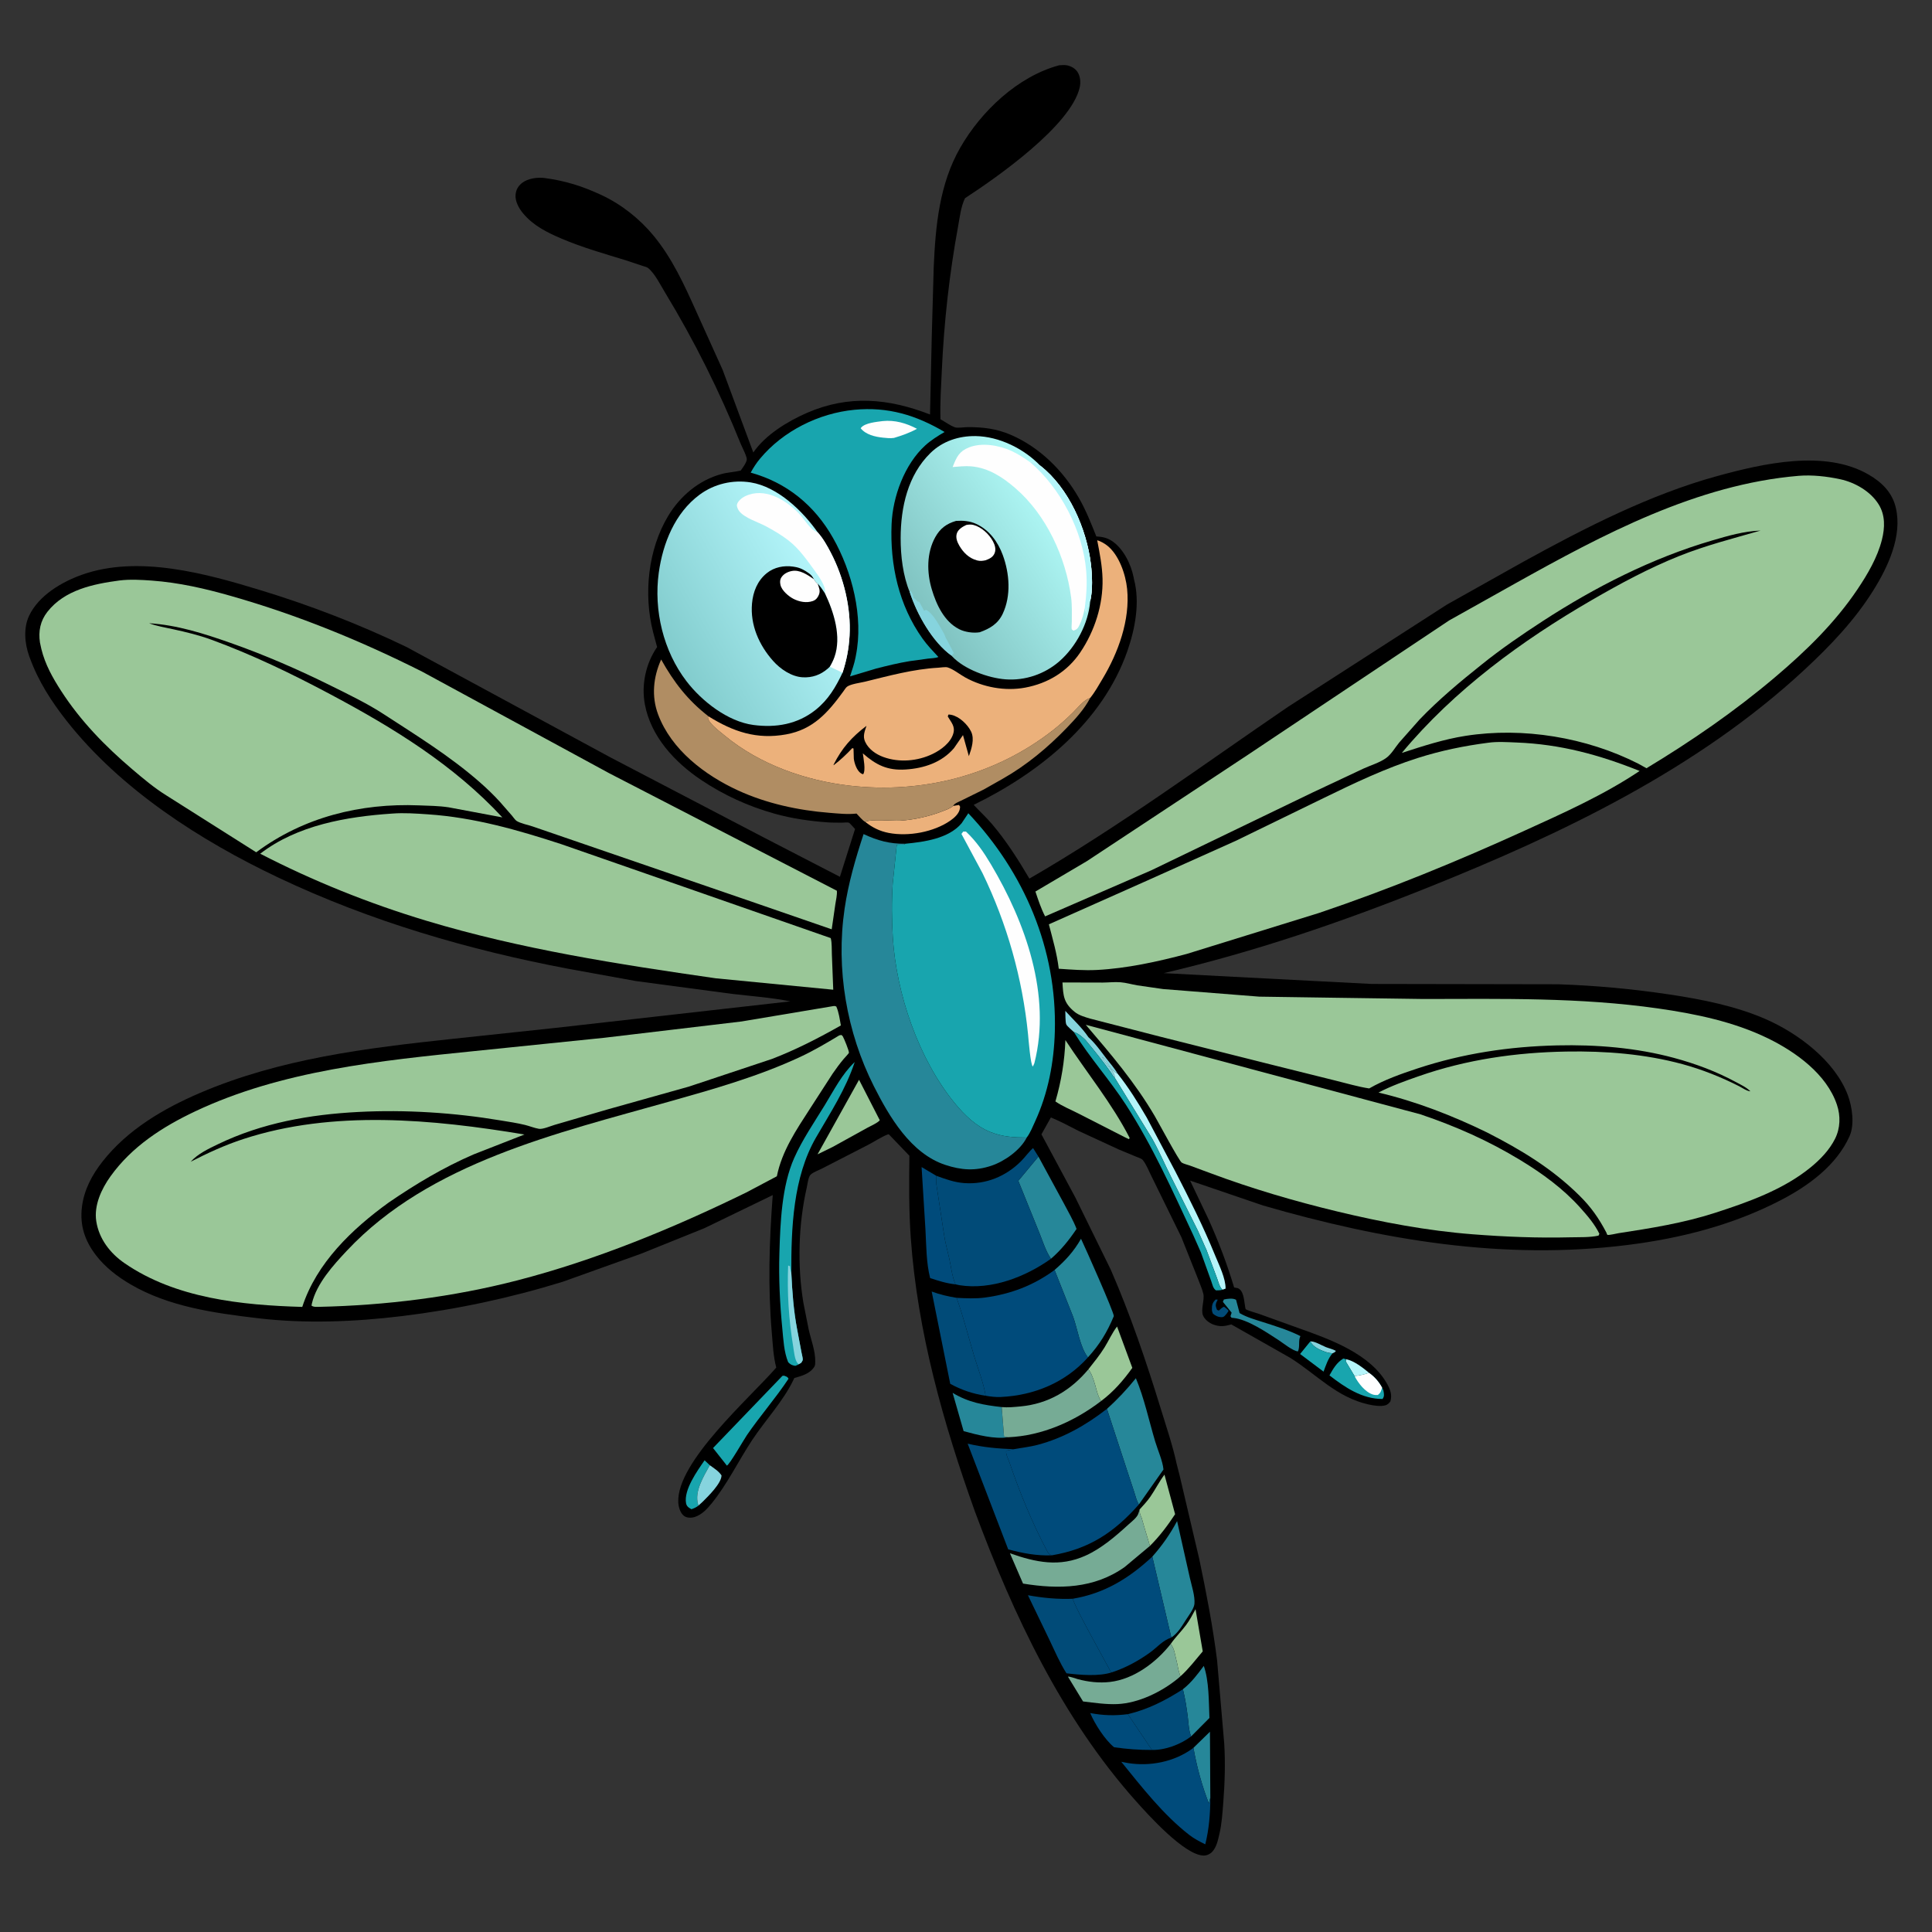 <?xml version="1.0" encoding="utf-8" ?>
<svg xmlns="http://www.w3.org/2000/svg" xmlns:xlink="http://www.w3.org/1999/xlink" width="1024" height="1024">
	<rect width="100%" height="100%" fill="#333333" stroke="none"/>
	<path d="M561.382 34.598C562.709 34.52 564.127 34.387 565.442 34.611C567.564 34.971 569.819 36.246 571.032 38.04C572.624 40.393 572.887 43.654 572.256 46.381C567.588 66.57 528.354 94.079 511.479 105.046C509.288 109.553 508.711 115.051 507.816 119.94C503.189 145.203 500.362 170.559 499.19 196.219C498.791 204.953 498.195 213.45 498.465 222.209C500.78 223.496 503.754 225.677 506.206 226.517C507.518 226.967 511.218 226.398 512.75 226.389C520.962 226.342 528.158 227.197 535.737 230.465C551.145 237.106 563.608 249.56 571.882 264.017C575.595 270.505 578.323 277.389 581.072 284.317C584.042 284.502 586.415 284.914 589 286.516C595.22 290.37 599.463 298.974 600.832 305.964L601.03 307C604.282 319.214 601.649 333.197 597.584 344.906C584.46 382.706 550.906 409.592 516.077 426.588C519.243 430.031 522.728 433.184 525.763 436.748C533.24 445.528 539.769 455.751 545.597 465.687C593.024 438.268 637.38 405.543 682.613 374.693L766.982 320.397L807.587 297.634C839.972 279.82 874.512 262.082 910.292 252.286C934.461 245.669 967.27 238.12 990.405 251.539C997.391 255.592 1002.91 260.97 1004.82 269.086C1008.37 284.121 1000.65 300.526 992.867 312.966C982.961 328.806 970.16 342.212 956.519 354.878C899.501 407.824 827.669 442.037 756.125 470.684C710.827 488.822 664.38 504.69 616.816 515.775L662 518.156L726.985 521.51L825.903 521.686C845.825 522.349 865.419 524.178 885.122 527.133C902.075 529.675 919.966 533.24 935.75 540.119C953.013 547.643 972.481 562.201 979.365 580.388C981.704 586.567 983.068 596.051 980.291 602.23C973.349 617.674 958.648 628.422 943.956 636.061C918.592 649.248 890.948 656.317 862.696 659.857C796.794 668.113 732.848 657.261 669.575 638.977L630.777 625.739L640.598 646.356C645.935 658.207 650.393 669.976 654.109 682.388L656.025 682.75C659.136 683.94 659.315 688.885 659.814 691.705C659.847 691.894 660.088 693.711 660.186 693.818C660.83 694.522 666.119 695.954 667.204 696.347L688.5 704.021C704.797 709.808 726.437 717.52 735.31 733.676C736.96 736.679 737.892 739.366 736.953 742.75C736.27 743.612 735.534 744.466 734.439 744.801C731.799 745.61 727.971 744.974 725.311 744.382C708.447 740.626 698.026 728.624 683.959 719.75L652.621 701.975C649.089 702.968 646.595 703.335 643.009 702.004C640.897 701.221 638.485 699.348 637.611 697.193C636.342 694.065 638.559 688.942 637.783 685.707C637.117 682.934 635.761 680.074 634.788 677.38L626.159 655.732L610.606 624.04C609.143 621.225 607.626 617.126 605.633 614.765C605.008 614.024 603.337 613.55 602.456 613.181L592.926 609.225L571.463 599.299C566.642 596.899 562.005 594.27 556.989 592.279L551.985 601.219L569.982 634.75L588.729 672.956C599.104 696.76 607.555 721.623 615.16 746.417C618.128 756.091 621.537 766.029 623.66 775.914L625.203 781.922L635.661 826.452C639.356 844.103 642.865 862.223 645.094 880.117L648.855 923.961C649.5 934.121 649.174 944.819 648.393 954.956C647.946 960.752 647.621 966.478 646.283 972.162C645.516 975.42 644.79 979.123 642.383 981.613C641.251 982.784 639.519 983.51 637.882 983.478C627.787 983.278 608.551 961.906 601.929 954.464C562.683 910.354 537.152 856.05 516.742 801.18C499.936 754.282 486.244 705.881 482.724 655.979C481.706 641.543 481.821 627.037 481.996 612.575L471.066 601.168L470.315 601.368C466.917 602.697 463.467 605.065 460.195 606.75L435.917 619.236C434.302 620.088 430.804 621.362 429.606 622.625C428.334 623.967 428.013 627.619 427.599 629.433C423.156 648.909 422.542 670.874 425.829 690.588L428.65 704.777C429.884 710.238 432.194 716.032 432.09 721.657C432.075 722.464 432.13 723.571 431.688 724.287C429.288 728.166 425.073 729.201 420.986 730.381L420.601 731.222C415.258 742.537 405.59 752.772 398.669 763.25C391.483 774.13 385.511 786.549 377.344 796.643C374.896 799.668 372.105 802.753 368.315 804.001C366.615 804.561 364.234 804.636 362.689 803.569C360.556 802.096 359.616 798.7 359.503 796.279C358.503 774.807 397.51 740.906 411.436 724.842C409.846 718.822 409.628 712.794 409.095 706.636C406.967 682.079 407.72 657.959 409.564 633.426L373.343 650.969L339.864 664.465L298.18 679.388C270.342 687.985 241.937 694.04 213.019 697.56C187.892 700.618 161.648 701.662 136.451 698.658C113.441 695.915 89.501 692.597 69.188 680.732C62.379 676.755 55.756 671.672 50.917 665.382C44.95 657.625 42.23 649.49 43.424 639.75C44.548 630.584 48.786 622.687 54.445 615.503C67.665 598.717 86.643 587.557 106.035 579.26C148.524 561.081 194.302 555.473 239.832 550.626L294.89 544.755L418.878 530.744C408.773 528.707 398.47 528.02 388.25 526.802L337 519.972L301.5 513.531C248.353 503.481 196.462 488.344 147.516 465.135C106.186 445.538 64.051 418.471 35.462 382.25C27.304 371.914 20.323 361.08 15.808 348.665L15.499 347.833C13.075 341.16 12.327 332.835 15.465 326.273C20.57 315.599 32.619 308.483 43.389 304.644C73.305 293.981 109.345 304.037 138.5 312.94C164.747 320.955 190.763 331.005 215.499 342.938L323.672 401.501L404.43 443.677L445.17 464.725L453.192 439.407C452.584 438.793 450.456 436.195 449.828 436.007C449.058 435.775 447.321 436.024 446.412 436.027C443.743 436.034 441.075 436.047 438.41 435.853C429.014 435.17 419.503 433.791 410.422 431.237C396.551 427.335 383.586 421.414 371.614 413.384C357.615 403.994 345.002 390.41 341.8 373.358C339.836 362.905 342.292 351.642 348.274 342.958L346.131 334.943C341.051 314.981 343.419 291.279 354.145 273.461C360.505 262.894 370.4 254.524 382.398 251.246C385.746 250.331 389.229 250.233 392.612 249.399C393.682 247.839 395.536 245.459 395.811 243.61C396.033 242.124 393.256 236.895 392.611 235.295C381.406 207.487 368.028 180.619 352.459 155C350.15 151.2 346.898 144.612 343.351 141.949C342.766 141.51 341.379 141.213 340.657 140.953L331.912 138.038C320.399 134.504 308.706 131.206 297.616 126.471C289.939 123.193 282.674 119.607 277.23 113.074C275.043 110.449 272.866 106.564 273.284 103.018C273.599 100.352 274.702 98.504 276.831 96.866C279.849 94.545 284.955 93.864 288.659 94.357C299.573 95.808 308.727 98.683 318.727 103.347C329.328 108.291 338.964 115.891 346.405 124.914C356.362 136.987 362.803 151.219 369.164 165.385L383.018 196.04L399.269 239.826C405.633 230.501 417.465 223.295 427.673 218.843C449.746 209.215 470.889 211.112 492.931 219.693L493.872 177.56L494.894 141.5C495.849 119.694 497.882 97.575 508.95 78.272C520.028 58.952 539.485 40.471 561.382 34.598Z"/>
	<path fill="#86D4DE" d="M694.488 710.981C696.707 710.749 700.565 713.129 702.75 713.999C704.499 714.695 706.438 715.068 708.066 716C707.479 716.804 707.156 716.889 706.274 717.29C704.947 717.172 703.809 716.988 702.545 716.548C699.542 715.499 695.926 713.895 694.488 710.981Z"/>
	<path fill="#014B78" d="M644.343 688.75L645.427 688.844L644.75 690.219C644.081 691.964 644.422 692.639 645.053 694.25L646 694.637C646.872 693.843 647.649 693.055 648.75 692.585C649.636 693.254 650.513 693.859 651.193 694.75L650.25 696.167C649.363 697.113 648.893 698.131 647.5 698.131C645.739 698.131 644.145 697.383 642.866 696.25C642.542 695.518 642.346 694.909 642.333 694.1C642.297 691.692 642.629 690.435 644.343 688.75Z"/>
	<path fill="#B5F5FA" d="M713.533 720.458C717.558 721.127 722.533 725.046 725.632 727.637C723.03 728.569 720.699 729.048 717.959 729.362L713.262 721.573L713.533 720.458Z"/>
	<path fill="#86D4DE" d="M569.167 547.001C568.277 546.102 565.549 543.945 565.139 542.932C564.578 541.544 564.748 537.414 564.632 535.783C568.577 540.178 573.633 544.808 576.869 549.705C580.543 552.991 583.453 557.191 586.446 561.082C588.461 563.703 590.696 566.127 592.328 569.017L591.514 568.662C589.135 567.514 587.208 563.461 585.5 561.406L584.218 560.172C585.189 562.896 591.533 568.584 590.705 571.03C590.247 570.918 589.306 569.227 589.007 568.795C584.762 562.652 580.042 556.888 575.268 551.153C573.329 549.373 571.745 547.814 569.167 547.001Z"/>
	<path fill="#18A5AE" d="M706.274 717.29C703.921 719.956 702.733 723.712 701.513 726.993L689.075 717.648L694.488 710.981C695.926 713.895 699.542 715.499 702.545 716.548C703.809 716.988 704.947 717.172 706.274 717.29Z"/>
	<path fill="#18A5AE" d="M370.204 798.004C369.002 798.942 367.931 799.404 366.5 799.915L365.688 799.457C364.622 798.825 363.863 798.076 363.625 796.804C362.295 789.671 369.575 779.59 373.448 773.993L376.206 776.594C372.973 782.536 367.983 790.356 369.995 797.33L370.204 798.004Z"/>
	<path fill="#86D4DE" d="M376.206 776.594C378.419 778.205 380.902 779.686 382.423 782C382.416 786.146 375.456 792.946 372.565 795.83L370.204 798.004L369.995 797.33C367.983 790.356 372.973 782.536 376.206 776.594Z"/>
	<path fill="#268799" d="M632.544 926.387L641.297 917.855L641.494 952.818L640.75 955.906C637.063 946.534 634.281 936.312 632.544 926.387Z"/>
	<path fill="#268799" d="M648.675 688.75C650.625 688.346 653.387 687.924 655.134 688.915L657.004 695.96C660.807 698.218 665.26 699.412 669.452 700.757C675.835 702.805 683.325 705.118 689.25 708.166C687.985 710.673 689.123 713.535 687.963 716.25C685.522 716.273 679.912 711.735 677.714 710.311C671.332 706.179 661.352 699.336 653.736 698.533L652.75 698.45L652.168 697.621L652.797 695.75L648.158 690.005L648.675 688.75Z"/>
	<path fill="#18A5AE" d="M732.541 735.475C732.836 736.046 733.153 736.61 733.278 737.25C733.606 738.935 733.795 740.147 732.75 741.486C721.927 741.492 712.919 735.385 704.638 728.984C706.639 725.411 708.401 722.261 712 720.039L713.533 720.458L713.262 721.573L717.959 729.362C720.699 729.048 723.03 728.569 725.632 727.637C728.625 729.818 730.736 732.216 732.541 735.475Z"/>
	<path fill="#FEFEFE" d="M725.632 727.637C728.625 729.818 730.736 732.216 732.541 735.475C732.036 737.23 731.765 738.279 730.25 739.394C729.367 739.408 728.543 739.416 727.69 739.147C723.539 737.839 719.866 733.079 717.959 729.362C720.699 729.048 723.03 728.569 725.632 727.637Z"/>
	<path fill="#9AC798" d="M620.52 871.299C622.982 867.751 626.016 864.827 628.581 861.399C630.564 858.75 632.1 855.819 633.656 852.908L637.477 875.261C633.703 879.717 630.001 884.598 625.647 888.483L625.512 888.075C625.049 886.726 624.644 885.428 624.386 884.022L624.115 882.5L622.402 875.219L622.16 874.5C621.742 873.203 621.284 872.41 620.52 871.299Z"/>
	<path fill="#268799" d="M626.957 895.334C631.501 891.752 634.617 887.548 638.039 882.956C640.864 890.928 640.658 902.102 641.029 910.555L631.325 920.325C630.065 917.265 629.988 913.632 629.588 910.364C628.972 905.347 628.194 900.236 626.957 895.334Z"/>
	<path fill="#ECB17B" d="M505.174 427.163L508.25 426.65C508.88 427.505 508.943 427.257 508.777 428.467C508.409 431.155 505.876 433.428 503.75 434.909C494.941 441.045 481.48 443.49 470.992 441.461C466.276 440.549 462.352 438.603 458.612 435.619C461.828 433.945 472.81 435.198 477.094 434.96C484.352 434.555 492.74 432.647 499.49 429.997C501.398 429.248 503.626 428.533 505.174 427.163Z"/>
	<path fill="#9AC798" d="M604 800.066C605.987 797.881 608.068 795.663 609.75 793.231C612.363 789.452 614.43 785.25 617.191 781.583L622.83 802.555C618.882 808.568 614.6 814.268 609.493 819.352L606.405 809.061L605.098 804.5C604.294 802.746 604.048 802.074 604 800.066Z"/>
	<path fill="#004B7B" d="M610.566 927.512C603.647 927.54 597.354 927.065 590.486 926.072C585.724 922.257 580.119 913.544 577.836 907.953C584.726 909.247 590.787 909.44 597.772 908.542L610.566 927.512Z"/>
	<path fill="#268799" d="M534.396 761.769C527.036 762.919 517.829 760.463 510.738 758.533L504.907 738.24C513.38 743.356 521.261 744.681 530.922 745.785L532.16 761.369C532.927 761.593 533.6 761.709 534.396 761.769Z"/>
	<path fill="#18A5AE" d="M414.685 729.25L415.525 729.127C416.718 729.607 417.31 729.566 417.943 730.75C411.077 741.12 402.902 750.392 395.895 760.623C394.169 763.144 386.75 776.198 385.25 776.815L384.099 775.314L377.92 767.491L414.685 729.25Z"/>
	<path fill="#B5F5FA" d="M590.705 571.03C591.533 568.584 585.189 562.896 584.218 560.172L585.5 561.406C587.208 563.461 589.135 567.514 591.514 568.662L592.328 569.017C598.031 576.14 603.215 584.444 607.797 592.332L622.906 620.809C630.493 635.542 637.834 650.178 644.097 665.534C646.113 670.477 649.674 677.618 649.588 683L647.948 683.584C646.439 682.342 645.691 679.163 645.008 677.352L639.459 662.5L634.958 652.405L620.559 623.531C617.249 616.92 614.29 609.989 610.682 603.551L590.705 571.03Z"/>
	<path fill="#9AC798" d="M455.312 572.308L466.308 593.75C464.931 595.337 461.695 596.638 459.816 597.688L441.236 607.954L433.313 611.826L455.312 572.308Z"/>
	<path fill="#18A5AE" d="M569.167 547.001C571.745 547.814 573.329 549.373 575.268 551.153C580.042 556.888 584.762 562.652 589.007 568.795C589.306 569.227 590.247 570.918 590.705 571.03L610.682 603.551C614.29 609.989 617.249 616.92 620.559 623.531L634.958 652.405L639.459 662.5L645.008 677.352C645.691 679.163 646.439 682.342 647.948 683.584C646.934 683.958 645.586 683.862 644.5 683.921C642.892 682.838 642.653 680.901 642.003 679.099L636.488 663.764L632.492 654.74C621.512 631.218 610.926 607.414 596.763 585.557C588.256 572.43 577.603 560.621 569.408 547.397L569.167 547.001Z"/>
	<path fill="#9AC798" d="M576.882 725.745C579.829 721.988 582.923 718.219 585.433 714.154C587.716 710.455 589.394 706.556 592.062 703.077L600.157 725.002C595.384 731.672 590.178 737.671 583.577 742.602C581.55 739.493 580.911 735.03 579.672 731.5C578.92 729.356 578.252 727.583 576.882 725.745Z"/>
	<path fill="#004B7B" d="M506.448 680.733C501.734 680.26 497.461 678.873 492.987 677.412C490.919 669.213 490.978 660.353 490.522 651.942L488.459 618.567L496.162 623.145C496.184 625.201 496.13 627.225 496.534 629.25L500.345 654.25C500.964 658.541 502.158 662.777 503.114 667C504.148 671.571 504.539 676.421 506.448 680.733Z"/>
	<path fill="#014B78" d="M626.957 895.334C628.194 900.236 628.972 905.347 629.588 910.364C629.988 913.632 630.065 917.265 631.325 920.325C625.735 924.587 617.665 927.631 610.566 927.512L597.772 908.542C608.284 906.107 617.944 901.169 626.957 895.334Z"/>
	<path fill="#9AC798" d="M564.682 551.273C575.941 568.449 589.392 584.846 598.75 603.144L598.352 603.787L596.34 602.83L571.355 590.072C567.497 588.099 562.911 586.25 559.392 583.779C562.534 573.017 564.253 562.477 564.682 551.273Z"/>
	<path fill="#268799" d="M610.75 825.048C615.91 819.216 620.224 813.08 623.886 806.206L630.627 836.204C631.538 840.319 633.473 845.961 633.069 850.183C632.828 852.694 629.671 856.785 628.265 859.014C626.121 862.41 624.21 865.602 620.835 867.933L610.75 825.048Z"/>
	<path fill="#76AB95" d="M625.647 888.483L624.121 889.803C615.584 896.741 603.457 902.688 592.295 903.195C586.298 903.468 579.993 902.514 574.042 901.804L566.034 888.677C566.602 888.369 570.339 889.736 571.169 889.962C576.744 891.473 582.503 892.124 588.261 891.472C600.957 890.035 612.826 881.1 620.52 871.299C621.284 872.41 621.742 873.203 622.16 874.5L622.402 875.219L624.115 882.5L624.386 884.022C624.644 885.428 625.049 886.726 625.512 888.075L625.647 888.483Z"/>
	<path fill="#014B78" d="M522.393 739.77C515.873 738.845 509.387 736.641 503.641 733.448L493.813 684.528C498.174 686.169 502.436 687.104 507.022 687.882C510.648 697.981 513.284 708.62 516.371 718.913C518.409 725.71 521.286 732.776 522.393 739.77Z"/>
	<path fill="#268799" d="M550.39 613.013L563.952 637.982C566.196 642.346 568.867 646.761 570.599 651.35C566.636 657.237 562.434 662.505 557.035 667.167C554.289 663.218 552.682 657.88 550.866 653.398L539.721 625.861L550.39 613.013Z"/>
	<path fill="#76AB95" d="M530.922 745.785C534.239 746.094 537.653 745.739 540.964 745.425C555.65 744.031 567.519 736.982 576.882 725.745C578.252 727.583 578.92 729.356 579.672 731.5C580.911 735.03 581.55 739.493 583.577 742.602C569.506 753.385 552.273 760.999 534.396 761.769C533.6 761.709 532.927 761.593 532.16 761.369L530.922 745.785Z"/>
	<path fill="#014B78" d="M589.374 886.354C582.446 888.642 572.442 887.752 565.252 886.884C561.783 881.46 559.223 875.464 556.465 869.66L544.817 845.503C552.61 846.935 560.596 847.69 568.517 847.383C570.892 853.38 574.14 859.102 577.146 864.803L588.735 886.089L589.374 886.354Z"/>
	<path fill="#268799" d="M558.94 673.103C564.713 668.115 569.185 663.23 572.96 656.573C575.206 661.253 590.309 695.218 590.355 697.576C586.723 706.222 582.953 712.454 576.624 719.452C572.472 714.17 571.116 704.359 568.796 697.957L558.94 673.103Z"/>
	<path fill="#268799" d="M586.694 746.725C592.347 741.682 597.288 736.369 602.039 730.489C606.453 740.978 608.997 753.071 612.279 764.036C613.635 768.568 616.228 774.275 616.668 778.868L603.603 797.435C602.433 795.387 601.817 792.839 601.09 790.594L597.281 779.045L586.694 746.725Z"/>
	<path fill="#18A5AE" d="M423.427 723.051C422.868 723.457 422.14 723.668 421.5 723.928C419.731 723.596 419.009 723.304 417.75 722.001C415.489 716.508 415.214 710.059 414.641 704.186C413.339 690.853 412.697 677.606 413.096 664.203C413.577 648.056 414.316 628.682 420.93 613.781C425.246 604.056 431.637 594.734 437.195 585.658C442.005 577.804 446.275 569.259 453.021 562.902C448.241 577.408 440.1 589.774 432.517 602.883C420.329 623.95 419.321 650.945 419.422 674.767C419.904 684.764 420.607 694.593 422.47 704.441L424.856 717.08C425.005 717.963 425.579 719.933 425.463 720.75C425.383 721.31 424.947 721.757 424.689 722.26L423.427 723.051Z"/>
	<path fill="#86D4DE" d="M423.427 723.051C423.044 722.822 422.95 722.804 422.635 722.397C421.157 720.489 420.796 716.054 420.403 713.66C418.063 699.413 417.139 685.17 417.737 670.75L418.75 671.168C418.712 672.413 419.104 673.575 419.422 674.767C419.904 684.764 420.607 694.593 422.47 704.441L424.856 717.08C425.005 717.963 425.579 719.933 425.463 720.75C425.383 721.31 424.947 721.757 424.689 722.26L423.427 723.051Z"/>
	<path fill="#014B78" d="M557.497 824.354C549.472 824.674 542.09 823.258 534.369 821.198L512.883 765.17C521.094 767.12 528.886 767.802 537.295 768.112L533.346 768.878C532.859 770.476 534.522 773.591 535.074 775.216C540.516 791.234 547.056 807.065 554.967 822.035C555.723 823.465 556.039 823.81 557.497 824.354Z"/>
	<path fill="#76AB95" d="M604 800.066C604.048 802.074 604.294 802.746 605.098 804.5L606.405 809.061L609.493 819.352L596.179 830.491C579.976 842.071 561.146 842.412 542.231 839.335L535.281 823.268C549.062 828.096 561.585 830.784 575.499 824.456C583.901 820.635 591.383 814.169 598.143 807.994C599.835 806.448 602.791 804.272 603.422 802.058L604 800.066Z"/>
	<path fill="#004B7B" d="M632.544 926.387C634.281 936.312 637.063 946.534 640.75 955.906L641.494 952.818C641.492 961.159 640.83 969.419 638.824 977.535C635.86 976.082 632.932 974.565 630.318 972.535C616.573 961.861 605.208 947.24 594.297 933.785L597.76 934.44C609.471 936.352 622.341 933.844 632.018 926.778L632.544 926.387Z"/>
	<path fill="#004B7B" d="M568.517 847.383C585.362 844.578 598.409 836.542 610.75 825.048L620.835 867.933C616.171 869.507 613.494 872.971 609.659 875.771C603.616 880.184 596.505 884.034 589.374 886.354L588.735 886.089L577.146 864.803C574.14 859.102 570.892 853.38 568.517 847.383Z"/>
	<path fill="#014B78" d="M496.162 623.145C501.066 624.935 505.812 626.685 511.074 627.064C522.55 627.89 533.138 623.511 541.201 615.436C543.401 613.233 545.218 610.542 547.549 608.501L550.39 613.013L539.721 625.861L550.866 653.398C552.682 657.88 554.289 663.218 557.035 667.167C543.586 676.764 525.435 683.832 508.63 681.196L506.448 680.733C504.539 676.421 504.148 671.571 503.114 667C502.158 662.777 500.964 658.541 500.345 654.25L496.534 629.25C496.13 627.225 496.184 625.201 496.162 623.145Z"/>
	<path fill="#004B7B" d="M558.94 673.103L568.796 697.957C571.116 704.359 572.472 714.17 576.624 719.452C564.678 732.784 548.112 739.624 530.338 740.44C527.698 740.561 524.987 740.208 522.393 739.77C521.286 732.776 518.409 725.71 516.371 718.913C513.284 708.62 510.648 697.981 507.022 687.882C512.005 688.13 517.124 688.401 522.081 687.727C535.743 685.869 547.785 681.322 558.94 673.103Z"/>
	<path fill="#004B7B" d="M586.694 746.725L597.281 779.045L601.09 790.594C601.817 792.839 602.433 795.387 603.603 797.435C590.419 812.308 577.189 821.017 557.497 824.354C556.039 823.81 555.723 823.465 554.967 822.035C547.056 807.065 540.516 791.234 535.074 775.216C534.522 773.591 532.859 770.476 533.346 768.878L537.295 768.112C541.493 767.333 545.751 766.912 549.891 765.819C563.605 762.199 575.573 755.389 586.694 746.725Z"/>
	<path fill="#B08D63" d="M458.612 435.619C457.263 435.043 455.119 432.322 453.977 431.209C449.171 431.743 444.326 431.185 439.525 430.807C423.112 429.512 406.27 425.869 391.25 418.982C373.608 410.893 355.817 397.414 348.796 378.63C345.203 369.017 346.262 358.792 350.426 349.552C357.18 361.631 364.497 371.123 375.493 379.65L375.221 380.329C375.443 381.689 375.829 382.122 376.714 383.204C378.823 385.785 381.676 387.863 384.24 389.979C402.693 405.205 426.928 413.741 450.5 416.424C488.801 420.784 527.163 411.07 557.734 387.308C561.666 384.252 565.161 381.093 568.717 377.607C570.953 375.416 574.128 371.385 576.981 370.249L577.797 369.962C574.745 375.869 569.91 381.119 565.318 385.875C555.313 396.235 544.151 405.542 531.592 412.685L521.5 418.398L509.291 424.422C507.95 425.08 505.844 425.818 505.174 427.163C503.626 428.533 501.398 429.248 499.49 429.997C492.74 432.647 484.352 434.555 477.094 434.96C472.81 435.198 461.828 433.945 458.612 435.619Z"/>
	<path fill="#268799" d="M544.189 602.917C540.864 609.58 532.411 615.519 525.475 617.849C516.869 620.74 509.496 620.217 500.974 617.4C482.757 611.379 471.328 591.882 463.2 575.788C448.711 547.098 442.966 513.523 447.649 481.661C449.644 468.088 453.441 455.08 457.711 442.076C465.201 445.567 471.597 447.321 479.871 447.195L479.232 447.656L475.31 447.747L473.169 468.251C472.536 477.605 472.629 487.386 473.204 496.75C475.052 526.816 486.931 561.406 506.074 584.75C511.246 591.056 517.315 596.964 525 600.015C531.46 602.58 537.329 602.888 544.189 602.917Z"/>
	<path fill="#18A5AE" d="M452.832 217.199C470.619 215.502 485.453 219.994 500.64 228.958C497.102 231.038 493.454 233.307 490.411 236.076C479.424 246.073 473.156 263.241 472.555 277.889C471.673 299.402 476.335 320.736 488.984 338.5C491.465 341.985 494.461 345.098 497.369 348.227C495.731 348.89 493.647 348.874 491.872 349.085L482.245 350.404C476.234 351.38 470.278 352.836 464.382 354.348L450.534 358.497C451.601 355.154 452.848 351.74 453.487 348.287L453.629 347.5C457.773 326.954 451.669 303.025 441.498 285.088C431.71 267.827 416.939 255.749 397.885 250.512C399.319 247.85 400.914 245.407 402.848 243.081C415.022 228.44 433.975 219.003 452.832 217.199Z"/>
	<path fill="#FEFEFE" d="M467.806 223.182C474.298 222.513 480.344 224.28 486.027 227.273C482.102 229.428 478.079 230.833 473.804 232.112C471.876 232.392 469.869 232.171 467.939 231.962C463.77 231.511 458.94 230.42 456.19 227L456.455 226.601C458.633 224.112 464.596 223.621 467.806 223.182Z"/>
	<path fill="#ECB17B" d="M375.493 379.65C388.661 387.85 401.105 392.073 416.707 389.235C430.972 386.64 438.796 377.715 446.963 366.5C447.457 365.822 448.282 364.474 448.947 363.973C450.857 362.532 456.078 361.888 458.425 361.313C471.203 358.186 484.096 354.634 497.303 353.899C498.502 353.832 501.116 353.401 502.21 353.722C505.19 354.596 508.711 357.458 511.511 359.011C521.007 364.277 532.721 366.456 543.412 364.445C555.442 362.182 565.693 355.998 572.587 345.758C580.21 334.434 584.707 320.502 584.372 306.777C584.204 299.893 582.829 293.087 581.539 286.343C583.274 286.837 585.286 287.964 586.722 289.072C593.066 293.965 596.631 304.431 597.398 312.144C599.037 328.61 592.71 345.9 584.354 359.833C582.305 363.248 580.317 366.876 577.797 369.962L576.981 370.249C574.128 371.385 570.953 375.416 568.717 377.607C565.161 381.093 561.666 384.252 557.734 387.308C527.163 411.07 488.801 420.784 450.5 416.424C426.928 413.741 402.693 405.205 384.24 389.979C381.676 387.863 378.823 385.785 376.714 383.204C375.829 382.122 375.443 381.689 375.221 380.329L375.493 379.65Z"/>
	<path d="M502.664 378.75C503.37 378.751 503.456 378.722 504.25 378.889C508.476 379.778 512.879 383.996 514.698 387.75C516.639 391.758 514.909 396.87 513.517 400.785L510.4 389.613L505.599 396.573C499.129 404.139 489.676 407.235 480.005 407.85C470.343 408.465 464.409 405.498 457.315 399.286C457.63 401.795 458.97 408.301 457.5 410.365C456.912 410.195 456.832 410.212 456.25 409.821C454.116 408.386 452.827 404.536 452.541 402.125L452.381 396.75L451.75 396.509C448.581 399.871 445.529 402.773 441.85 405.582L441.834 405.266C446.247 396.479 451.449 390.634 459.259 384.709C458.289 387.666 457.159 390.197 458.566 393.206C460.411 397.151 464.266 399.803 468.25 401.245C476.664 404.291 486.392 403.447 494.411 399.56C498.76 397.453 503.807 393.696 505.243 388.874C506.411 384.949 504.181 382.945 502.348 379.75L502.664 378.75Z"/>
	<defs>
		<linearGradient id="gradient_0" gradientUnits="userSpaceOnUse" x1="487.889" y1="322.11" x2="564.05" y2="269.318">
			<stop offset="0" stop-color="#80C3C1"/>
			<stop offset="1" stop-color="#B3FCFA"/>
		</linearGradient>
	</defs>
	<path fill="url(#gradient_0)" d="M482.202 313.87C478.552 305.172 477.336 294.475 477.362 285.128C477.408 268.855 481.143 251.828 493.182 240.074C499.592 233.815 508.189 231.006 517.066 231.135C529.635 231.316 542.818 237.859 551.437 246.892C566.467 258.637 575.922 280.282 578.182 298.905C578.916 304.949 579.227 312.772 577.83 318.641C576.922 330.421 570.297 342.851 561.45 350.539C553.632 357.334 543.271 360.837 532.938 360.062C523.815 359.377 511.054 354.759 504.626 347.866L504.355 347.537C494.243 340.311 485.95 325.533 482.202 313.87Z"/>
	<path fill="#86D4DE" d="M482.202 313.87L482.656 313.21C483.332 314.396 484.279 315.492 484.125 316.875L484.668 317.205C485.372 317.673 485.745 318.126 486.25 318.787L487.246 319.031L489.797 323.714L490.838 323.223C494.618 325.012 498.285 332.319 500.381 335.91C500.804 336.635 500.883 337.233 501.196 337.973L501.84 339.058L505.583 346.239L505.208 346.588C504.653 347.116 504.861 346.901 504.355 347.537C494.243 340.311 485.95 325.533 482.202 313.87Z"/>
	<path fill="#FEFEFE" d="M574.942 322.26C574.365 325.279 573.585 328.374 572.223 331.141C571.317 332.982 570.933 333.599 569 334.274C568.691 334.016 568.227 333.872 568.073 333.5C567.816 332.878 568.082 330.387 568.08 329.625C568.072 325.331 568.27 320.88 567.71 316.623C564.912 295.343 554.559 272.841 538.088 258.67C531.309 252.838 523.971 248.008 514.838 247.178C511.602 246.884 508.149 247.298 504.911 247.544L505.091 247.093C507.058 242.2 508.382 239.213 513.556 237.15C520.418 234.415 529.439 235.983 536 238.953C539.557 240.563 542.737 242.718 545.939 244.934L546.978 244.633L547.817 245.204L548.424 245.066L549.118 245.636C549.861 246.234 550.538 246.563 551.437 246.892C566.467 258.637 575.922 280.282 578.182 298.905C578.916 304.949 579.227 312.772 577.83 318.641L576.822 318.603L576.869 319.239C576.902 320.071 576.744 320.26 576.563 321.002L576.25 322.755L575.755 323.5L575.875 324.875C575.332 323.996 575.202 323.26 574.942 322.26Z"/>
	<path fill="#B5F5FA" d="M545.939 244.934L546.978 244.633L547.817 245.204L548.424 245.066L549.118 245.636C549.861 246.234 550.538 246.563 551.437 246.892C566.467 258.637 575.922 280.282 578.182 298.905C578.916 304.949 579.227 312.772 577.83 318.641L576.822 318.603L576.869 319.239C576.902 320.071 576.744 320.26 576.563 321.002L576.25 322.755L575.755 323.5L575.875 324.875C575.332 323.996 575.202 323.26 574.942 322.26C575.834 315.608 576.256 309.378 575.714 302.654C574.019 281.606 562.063 258.522 545.939 244.934Z"/>
	<path d="M506.717 276.093C510.387 275.832 513.985 276.114 517.367 277.667C524.304 280.852 528.894 287.137 531.482 294.149C535.087 303.915 535.977 315.747 531.457 325.326C528.921 330.7 524.591 333.194 519.261 335.11C515.809 335.667 511.361 335.035 508.25 333.42C500.414 329.353 496.286 320.449 493.88 312.407C491.197 303.437 491.071 293.072 495.714 284.703C498.273 280.089 501.641 277.578 506.717 276.093Z"/>
	<path fill="#FEFEFE" d="M512.123 278.25C513.341 277.99 514.723 277.919 515.937 278.228C520.16 279.303 524.273 283.117 526.279 286.903C527.312 288.851 528.023 291.047 527.161 293.203C526.299 295.36 524.382 296.214 522.344 296.962C520.757 297.305 519.465 297.455 517.869 297.029C513.654 295.903 510.636 292.944 508.476 289.25C507.346 287.316 506.41 284.976 507.146 282.715C507.861 280.518 510.178 279.182 512.123 278.25Z"/>
	<defs>
		<linearGradient id="gradient_1" gradientUnits="userSpaceOnUse" x1="355.211" y1="345.511" x2="432.698" y2="301.132">
			<stop offset="0" stop-color="#82CCCD"/>
			<stop offset="1" stop-color="#B3F5FA"/>
		</linearGradient>
	</defs>
	<path fill="url(#gradient_1)" d="M446.575 356.545C442.921 364.23 438.984 370.931 432.221 376.302C422.662 383.894 411.219 385.83 399.316 384.249C385.712 382.442 371.956 371.636 363.867 361.09C351.559 345.04 346.412 323.465 349.168 303.515C351.326 287.902 357.75 271.868 370.75 262.233C378.538 256.461 388.392 254.152 397.906 255.693C412.25 258.017 425.459 270.858 433.474 282.255C436.289 285.401 438.397 289.207 440.344 292.933C447.201 306.061 451.118 322.134 450.278 336.96C449.885 343.89 448.722 349.944 446.575 356.545Z"/>
	<path fill="#FEFEFE" d="M437.231 314.466L437.339 313.907C437.604 310.472 433.852 305.3 431.902 302.612C427.695 296.812 423.572 290.834 417.851 286.395C414.213 283.572 409.938 281.045 405.876 278.888C401.843 276.746 394.807 274.606 391.902 271.036C391.22 270.197 390.348 268.474 390.624 267.393C391.098 265.54 393.225 263.84 394.886 263.035C405.082 258.094 416.283 264.726 423.391 272.102C426.589 275.421 429.202 280.668 433.474 282.255C436.289 285.401 438.397 289.207 440.344 292.933C447.201 306.061 451.118 322.134 450.278 336.96C449.885 343.89 448.722 349.944 446.575 356.545L439.807 353.363C440.744 351.802 441.634 350.021 442.25 348.299C446.129 337.458 441.936 324.405 437.231 314.466Z"/>
	<path d="M439.807 353.363L438.813 354.314C434.977 357.683 430.485 359.273 425.412 358.98C419.473 358.636 413.575 354.605 409.712 350.249C402.313 341.906 397.581 331.259 398.576 319.914C399.125 313.649 401.432 307.791 406.449 303.75C410.325 300.629 415.527 299.606 420.369 300.32L421.25 300.463C424.071 300.887 426.383 302.159 428.69 303.822C430.003 304.769 430.626 305.567 431.387 306.974C431.811 307.743 432.515 308.968 433.335 309.318C434.902 310.882 436.022 312.627 437.231 314.466C441.936 324.405 446.129 337.458 442.25 348.299C441.634 350.021 440.744 351.802 439.807 353.363Z"/>
	<path fill="#FEFEFE" d="M433.335 309.318C434.075 311.364 434.917 313.107 434.026 315.25C433.369 316.829 432.456 317.986 430.788 318.567C427.431 319.735 423.622 318.976 420.52 317.385C417.972 316.077 414.258 312.93 413.66 309.972C413.359 308.488 413.337 307.288 414.166 306.002C415.346 304.172 417.41 303.116 419.487 302.677C423.892 301.745 427.927 304.663 431.387 306.974C431.811 307.743 432.515 308.968 433.335 309.318Z"/>
	<path fill="#18A5AE" d="M479.871 447.195C489.74 446.245 502.798 444.51 509.673 436.346L513.224 431.043C542.901 462.434 560.27 503.119 559.086 546.66C558.64 563.066 555.538 579.284 548.688 594.258C547.434 596.998 546.041 600.532 544.189 602.917C537.329 602.888 531.46 602.58 525 600.015C517.315 596.964 511.246 591.056 506.074 584.75C486.931 561.406 475.052 526.816 473.204 496.75C472.629 487.386 472.536 477.605 473.169 468.251L475.31 447.747L479.232 447.656L479.871 447.195Z"/>
	<path fill="#FEFEFE" d="M510.533 440.75L511.98 440.75C517.478 445.94 521.371 451.646 525.22 458.12C543.494 488.852 557.369 527.567 548.25 563.49C548.034 564.102 547.723 564.669 547.436 565.25C546.221 564.854 545.072 550.08 544.882 548.172C541.926 518.527 533.741 489.602 520.749 462.779L509.585 442L510.533 440.75Z"/>
	<path fill="#9AC798" d="M575.489 543.161L752.963 590.648C771.69 596.991 788.913 604.618 805.832 614.896C817.4 621.923 828.459 629.952 837.531 640.077C841.401 644.396 845.122 648.688 847.706 653.925L847.25 654.906C842.519 655.939 837.091 655.684 832.26 655.803C814.881 656.23 797.879 655.54 780.547 654.199C756.445 652.334 732.297 647.764 708.834 642.118C686.013 636.626 663.448 629.988 641.454 621.771L630.649 617.768C629.452 617.329 627.363 616.868 626.333 616.194C624.895 615.253 614.004 594.892 612.101 591.641C601.695 573.863 588.819 558.743 575.489 543.161Z"/>
	<path fill="#9AC798" d="M207.863 431.211C214.106 430.719 220.667 431.198 226.908 431.62C251.302 433.273 274.377 439.872 297.5 447.424L360.568 469.388L440.312 497.215C441 499.844 440.78 503.088 440.911 505.834L441.638 524.573L379.384 518.522C327.649 511.08 276.022 503.104 225.848 487.973C195.497 478.82 166.086 467.013 137.914 452.488C157.593 437.326 183.693 432.841 207.863 431.211Z"/>
	<path fill="#9AC798" d="M788.702 393.677C793.669 392.975 798.898 393.354 803.897 393.548C827.058 394.446 847.691 400.059 869.032 408.629C850.094 421.319 828.862 430.81 808.165 440.229C772.478 456.47 736.334 471.323 699.166 483.865L629.019 505.594C613.695 509.678 597.228 513.289 581.356 514.103C574.656 514.447 567.85 513.911 561.167 513.456C560.224 505.422 557.928 497.723 555.922 489.909L606.413 467.439L654.975 445.661L701.469 423.026C717.772 415.075 734.191 407.236 751.521 401.727C763.713 397.852 776.036 395.321 788.702 393.677Z"/>
	<path fill="#9AC798" d="M444.868 548.75L445.934 548.557C446.261 548.797 446.486 548.924 446.71 549.311C447.395 550.498 450.031 556.873 449.954 558.026C449.937 558.272 447.488 560.895 447.195 561.243C445.086 563.744 443.165 566.352 441.316 569.051L429.371 587.53C422.053 598.86 414.452 610.02 411.748 623.453L395.532 632.041C357.003 650.88 315.971 667.816 274.406 678.574C240.02 687.475 204.347 691.892 168.875 692.661C167.363 692.632 166.373 692.856 165.1 692L165.325 690.84C167.809 680.28 176.671 670.54 183.912 662.829C227.734 616.163 295.437 600.609 354.855 583.827C378.48 577.154 401.983 570.539 424.303 560.111C431.383 556.803 438.18 552.778 444.868 548.75Z"/>
	<path fill="#9AC798" d="M441.685 533.25C442.62 533.149 442.094 533.128 443.25 533.469C444.637 536.599 445.058 540.156 445.678 543.508C433.926 550.176 421.876 556.358 409.264 561.226L365.133 575.919L322.308 587.934L293.914 596.217C291.902 596.801 287.691 598.642 285.666 598.3C283.245 597.892 280.713 596.848 278.305 596.25C274.096 595.206 269.613 594.568 265.327 593.85C240.731 589.732 214.815 588.068 189.919 589.363C164.111 590.704 138.908 595.164 115.479 606.477C110.431 608.914 104.875 611.524 101.063 615.751C110.066 611.112 119.224 606.91 128.864 603.75C176.484 588.139 229.421 593.219 277.985 601.309L251.069 611.84C234.985 618.788 220.41 627.511 205.993 637.385C186.558 651.442 167.769 669.398 160.204 692.693C128.161 691.762 93.123 688.204 66.001 669.512C58.35 664.239 52.492 656.638 51.031 647.32C49.712 638.904 53.771 630.176 58.554 623.5C69.869 607.71 86.114 597.239 103.401 589.06C149.288 567.349 201.726 562.152 251.663 557.068L320.24 550.044L393.045 541.4L441.685 533.25Z"/>
	<path fill="#9AC798" d="M563.125 520.728L584.468 520.78C587.611 520.764 590.813 520.367 593.942 520.624C596.868 520.864 599.743 521.717 602.631 522.229L616.429 524.218L667.393 528.241L708.298 528.838L754.491 529.488C796.088 529.438 837.437 528.597 878.75 534.492C898.569 537.319 918.952 541.513 937.059 550.351C951.78 557.537 968.172 569.301 973.614 585.545C975.602 591.479 975.427 597.975 972.599 603.607C969.607 609.566 964.768 614.569 959.647 618.75C945.16 630.579 926.518 637.166 908.927 642.854C892.347 648.215 875.011 650.995 857.839 653.621C856.874 653.769 852.774 654.766 852.048 654.509C851.636 654.364 851.644 653.736 851.441 653.349C847.443 645.715 843.288 639.765 837.125 633.676C822.535 619.257 806.28 609.485 788.13 600.212C769.982 591.354 750.283 583.691 730.629 579.081C737.41 575.531 744.785 572.92 752 570.398C777.285 561.559 803.51 557.812 830.207 557.346C850.889 556.985 871.797 558.608 891.815 564.039C902.001 566.802 912.454 570.96 921.826 575.75C923.518 576.615 925.855 578.311 927.75 578.424C925.766 576.369 922.646 574.909 920.154 573.562C909.652 567.882 898.814 563.843 887.301 560.725C867.308 555.312 846.051 553.596 825.397 554.076C799.985 554.667 775.375 558.335 751.201 566.329C742.5 569.206 733.672 572.327 725.699 576.895C719.749 575.998 713.795 574.189 707.936 572.767L673.176 564.106L614.951 549.462L577.715 539.862C574.995 539.041 571.854 538.16 569.629 536.354C563.728 531.567 563.538 527.852 563.125 520.728Z"/>
	<path fill="#9AC798" d="M63.269 307.672C68.869 306.978 74.782 307.312 80.397 307.72C94.879 308.771 108.709 311.959 122.641 315.938C157.874 326.001 191.136 339.577 223.859 356.048L322.923 409.847L443.554 472.11C443.76 474.379 443.089 476.938 442.756 479.199L440.82 492.557L396.162 477.138L309.861 447.498L282.406 438.069C280.066 437.259 275.708 436.393 273.74 435.061C272.983 434.55 271.977 433.027 271.352 432.304L265.093 425.135C261.655 421.339 257.931 417.773 254.075 414.402C238.386 400.688 220.839 389.885 203.431 378.562C194.662 372.853 184.877 368.151 175.5 363.497C158.167 354.894 140.306 347.121 122.049 340.706C108.025 335.777 93.962 331.287 79.02 330.328C83.136 331.88 87.467 332.576 91.75 333.509C98.569 334.996 105.44 336.644 112.001 339.044C133.85 347.033 154.88 357.222 175.395 368.154C208.631 385.865 240.447 405.408 266.257 433.234L237.78 427.896C232.635 427.107 227.21 427.067 222 426.861C190.957 425.631 160.898 433.094 135.797 451.731L88.271 421.648C81.727 417.608 75.953 412.695 70.105 407.726C55.729 395.51 42.667 382.094 32.395 366.194C27.875 359.198 23.928 352.146 21.926 344L21.178 340.541C20.286 334.576 21.342 329.092 25.147 324.25C34.27 312.639 49.439 309.515 63.269 307.672Z"/>
	<path fill="#9AC798" d="M953.278 252.2C960.477 251.608 968.248 252.489 975.281 253.991C983.136 255.669 991.384 260.384 995.706 267.299C999.285 273.024 999.054 279.721 997.46 286.062C995.101 295.451 989.85 304.38 984.506 312.339C972.53 330.174 957.192 345.052 940.869 358.875C919.557 376.923 896.567 392.771 872.671 407.184L868.298 404.75C840.802 390.807 807.271 385.244 776.75 390.019C765.229 391.822 754.054 395.469 742.996 399.062C770.748 365.721 806.512 339.558 843.856 317.952C858.732 309.345 873.891 301.167 889.862 294.761C904.094 289.054 918.481 285.433 933.138 281.208C924.162 281.561 916.027 283.956 907.469 286.463C875.591 295.798 845.36 311.2 817.584 329.26C806.581 336.414 795.536 343.984 785.313 352.217C773.931 361.277 762.487 370.849 752.412 381.352L741.598 393.574C739.374 396.277 737.457 399.802 734.573 401.841C731.146 404.264 726.471 405.631 722.649 407.374L695.446 420.162L610.239 461.273L553.93 485.697C551.737 481.469 550.309 477.03 548.79 472.53L576.054 456.432L661.046 400.31L733.138 352.152L768.103 328.834L803.178 309.19C849.571 283.278 899.393 256.753 953.278 252.2Z"/>
</svg>
